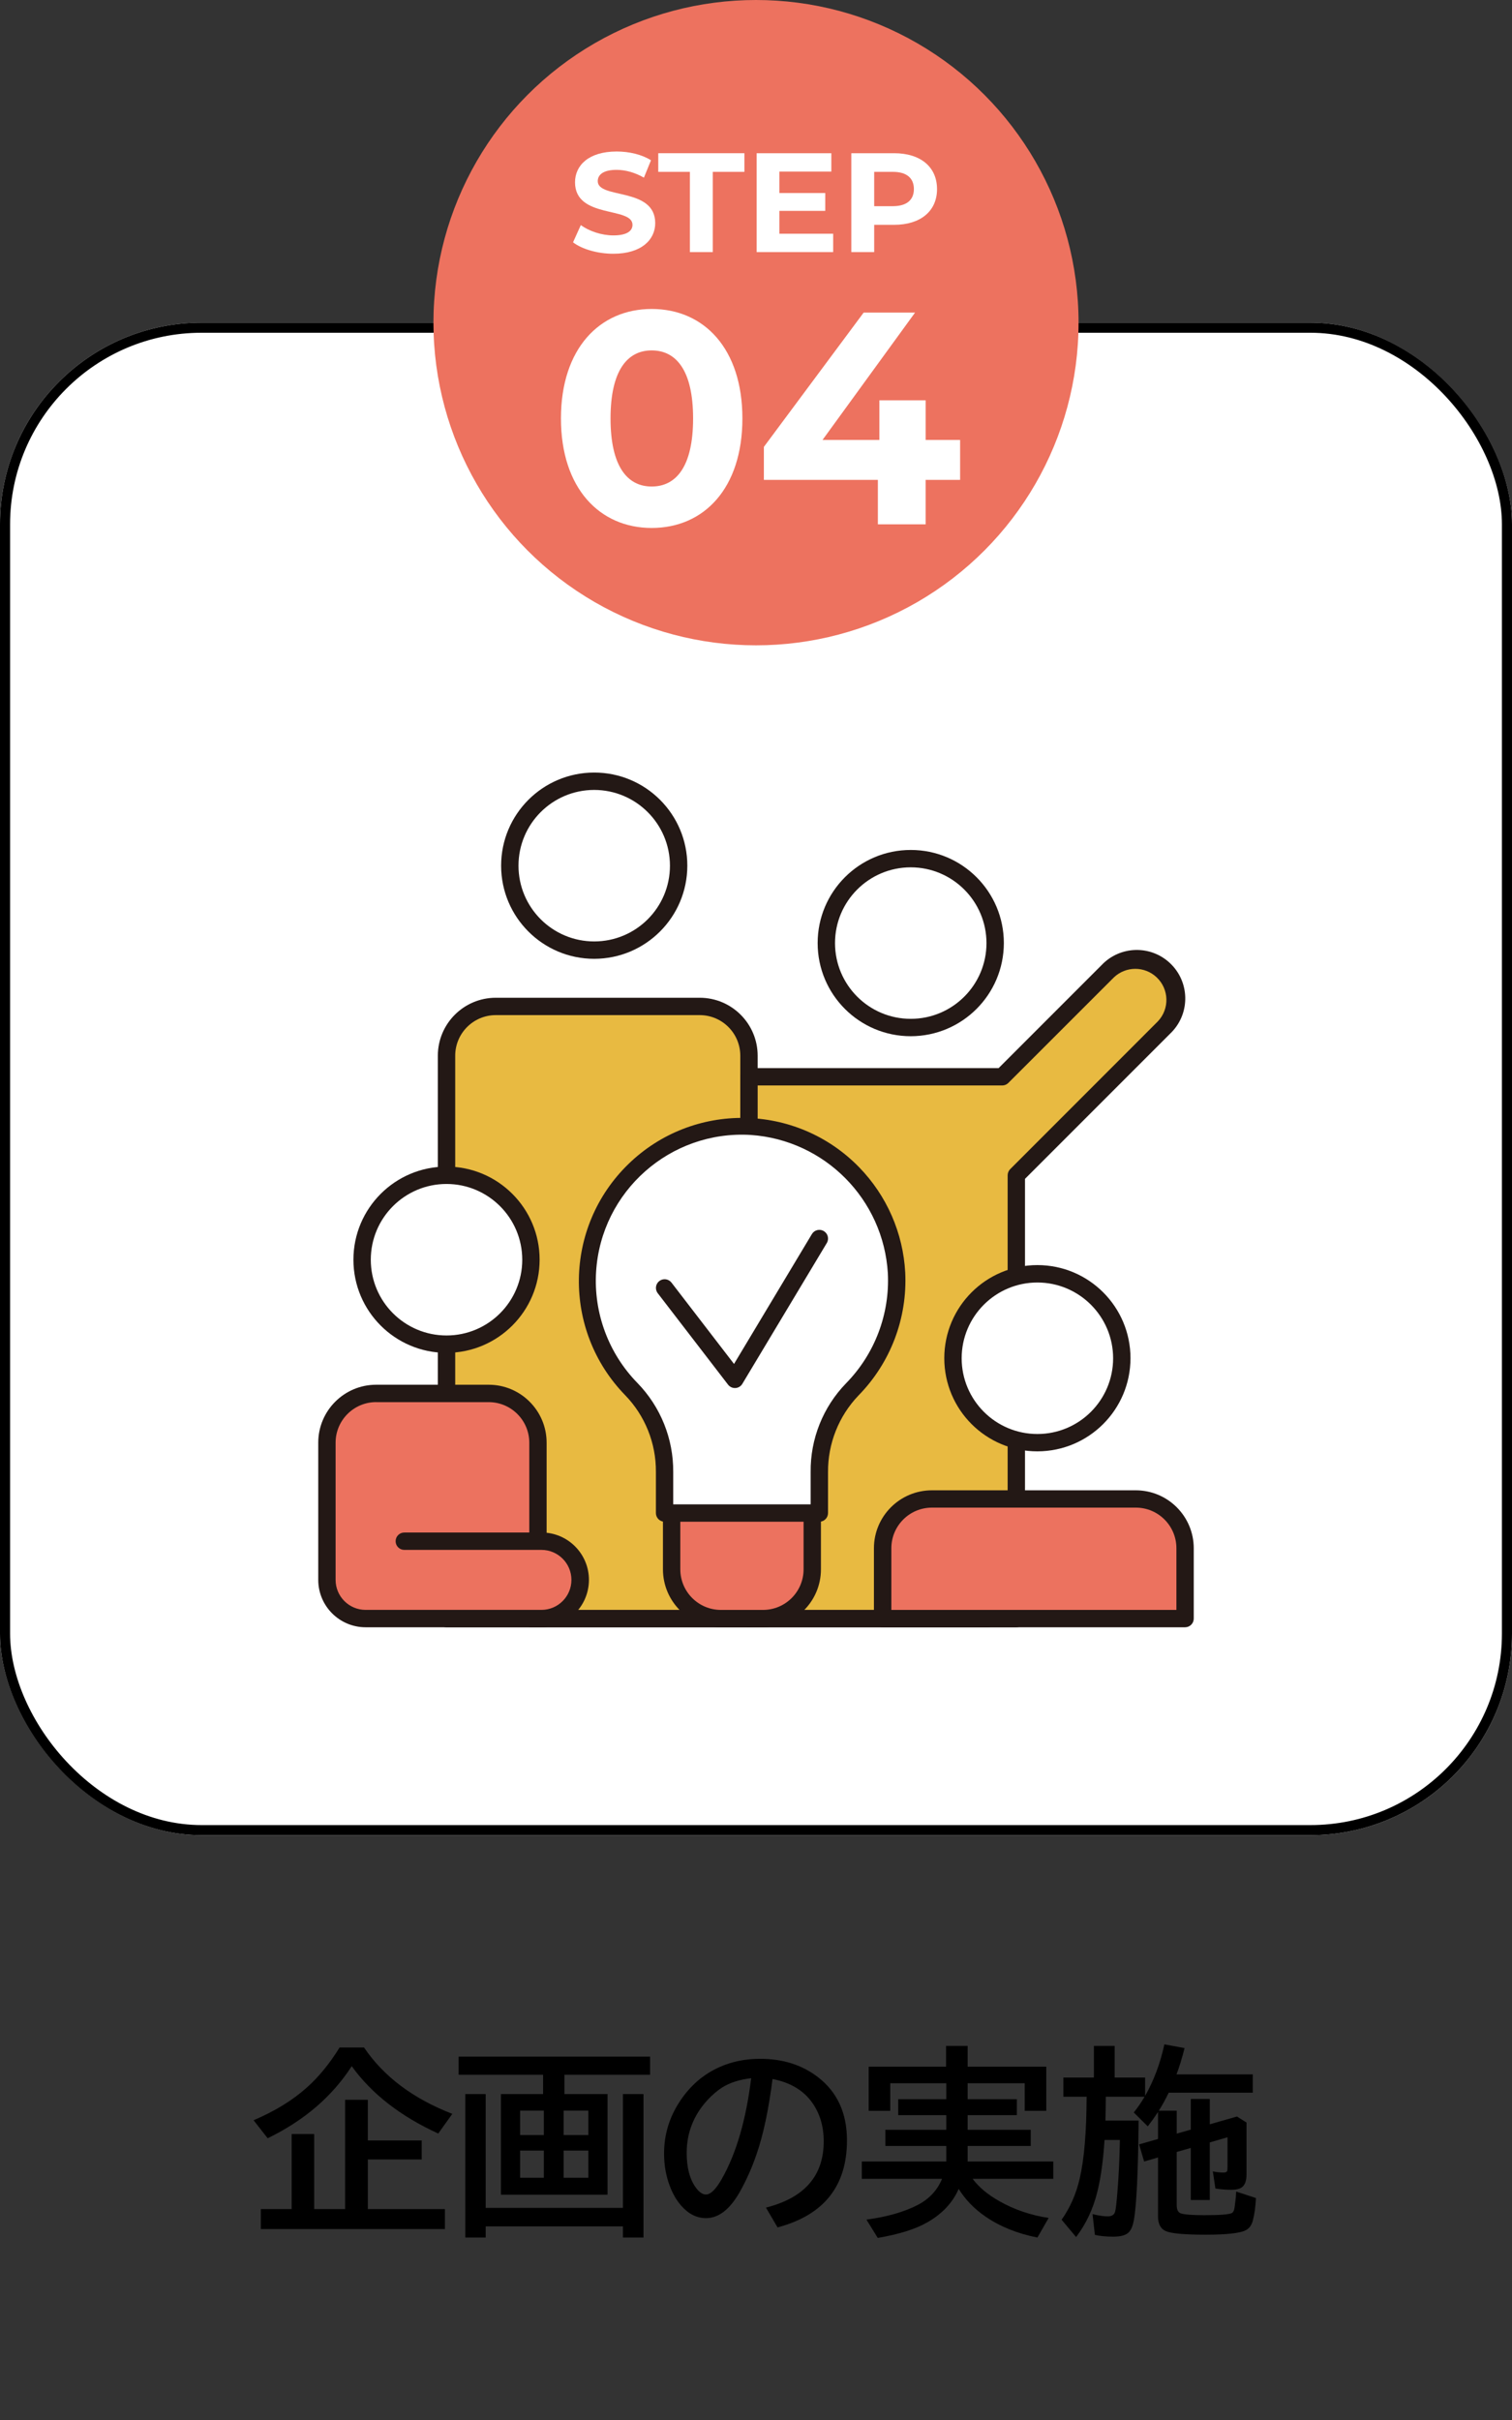 <?xml version="1.0" encoding="UTF-8"?>
<svg id="_レイヤー_1" xmlns="http://www.w3.org/2000/svg" version="1.1" viewBox="0 0 150 240">
  <rect x="0" y="0" width="150" height="240" fill="#333333" stroke="none"/>
  <!-- Generator: Adobe Illustrator 29.5.1, SVG Export Plug-In . SVG Version: 2.1.0 Build 141)  -->
  <defs>
    <style>
      .st0 {
        fill: #e8ba41;
      }

      .st1 {
        isolation: isolate;
      }

      .st2 {
        fill: #231815;
      }

      .st3 {
        fill: #fff;
      }

      .st4 {
        fill: #ec725f;
      }

      .st5 {
        fill: #ed725f;
      }

      .st6 {
        fill: none;
        stroke: #000;
      }
    </style>
  </defs>
  <g id="_長方形_417" data-name="長方形_417">
    <rect class="st3" y="32" width="150" height="150" rx="20" ry="20"/>
    <rect class="st6" x=".5" y="32.5" width="149" height="149" rx="19.5" ry="19.5"/>
  </g>
  <g id="_企画の実施" data-name="企画の実施" class="st1">
    <g class="st1">
      <path d="M25.156,210.273c2.135-.911,3.903-1.999,5.303-3.262,1.172-1.048,2.25-2.366,3.232-3.955h2.422c1.953,2.884,4.873,5.078,8.76,6.582l-1.396,1.953c-3.744-1.712-6.605-3.938-8.584-6.68-1.947,3.015-4.727,5.397-8.34,7.148l-1.396-1.787ZM36.494,212.275h5.342v1.885h-5.342v4.922h7.646v1.982h-18.262v-1.982h3.057v-7.441h2.236v7.441h3.066v-10.84h2.256v4.033Z"/>
      <path d="M53.877,207.676v-1.914h-8.379v-1.797h18.994v1.797h-8.496v1.914h4.277v9.98h-10.576v-9.98h4.18ZM48.184,218.965h13.613v-11.289h2.041v14.229h-2.041v-1.104h-13.613v1.104h-2.021v-14.229h2.021v11.289ZM53.955,209.316h-2.354v2.422h2.354v-2.422ZM53.955,213.281h-2.354v2.695h2.354v-2.695ZM55.918,209.316v2.422h2.451v-2.422h-2.451ZM55.918,213.281v2.695h2.451v-2.695h-2.451Z"/>
      <path d="M75.986,218.936c3.822-.964,5.732-3.154,5.732-6.572,0-1.491-.385-2.773-1.152-3.848-.859-1.211-2.168-1.989-3.926-2.334-.385,3.021-.908,5.495-1.572,7.422-.456,1.348-1.022,2.62-1.699,3.818-.977,1.706-2.086,2.559-3.33,2.559-.924,0-1.748-.417-2.471-1.25-.462-.527-.836-1.175-1.123-1.943-.377-.996-.566-2.067-.566-3.213,0-1.855.511-3.564,1.533-5.127,1.035-1.595,2.379-2.754,4.033-3.477,1.205-.527,2.526-.791,3.965-.791,2.246,0,4.154.603,5.723,1.807,1.928,1.478,2.891,3.571,2.891,6.279,0,4.538-2.295,7.415-6.885,8.633l-1.152-1.963ZM74.521,206.104c-1.152.13-2.116.439-2.891.928-.495.319-.986.742-1.475,1.27-1.354,1.497-2.031,3.232-2.031,5.205,0,1.438.287,2.565.859,3.379.352.501.7.752,1.045.752.469,0,.996-.518,1.582-1.553,1.432-2.52,2.402-5.847,2.91-9.98Z"/>
      <path d="M95.996,206.602v1.582h4.883v1.582h-4.883v1.455h6.26v1.602h-6.26v1.543h8.496v1.719h-7.998c.611.827,1.498,1.565,2.656,2.217,1.484.84,3.111,1.394,4.883,1.66l-1.113,1.943c-1.979-.391-3.688-1.077-5.127-2.061-1.119-.762-2.016-1.683-2.686-2.764-.586,1.354-1.617,2.458-3.096,3.311-1.166.671-2.809,1.188-4.932,1.553l-1.123-1.816c2.045-.273,3.74-.759,5.088-1.455,1.146-.599,1.949-1.462,2.412-2.588h-7.959v-1.719h8.379v-1.543h-6.045v-1.602h6.045v-1.455h-4.766v-1.582h4.766v-1.582h-5.557v2.734h-2.139v-4.375h7.676v-2.061h2.139v2.061h7.803v4.375h-2.139v-2.734h-5.664Z"/>
      <path d="M114.961,209.326h1.777v2.275l1.396-.4v-3.037h1.885v2.51l2.695-.771.947.596v5.127c0,.579-.123.986-.371,1.221-.221.215-.592.322-1.113.322-.572,0-1.107-.042-1.602-.127l-.254-1.699c.371.078.713.117,1.025.117.215,0,.342-.042.381-.127.033-.065.049-.183.049-.352v-3.018l-1.758.508v5.713h-1.885v-5.166l-1.396.4v5.264c0,.449.131.723.391.82.346.124,1.127.186,2.344.186,1.568,0,2.484-.071,2.744-.215.143-.085.234-.293.273-.625,0-.046.014-.149.039-.312.059-.397.094-.794.107-1.191l1.963.645c-.045.886-.15,1.634-.312,2.246-.123.469-.371.791-.742.967-.6.28-1.914.42-3.945.42-2.076,0-3.389-.117-3.936-.352-.521-.222-.781-.71-.781-1.465v-5.84l-1.377.4-.498-1.699,1.875-.537v-2.676l-.078.117c-.254.391-.566.827-.938,1.309l-1.387-1.377c.371-.462.729-.983,1.074-1.562h-3.848c-.006.905-.02,1.692-.039,2.363h3.291c-.045,5.13-.205,8.438-.479,9.922-.098.521-.258.901-.479,1.143-.279.3-.797.449-1.553.449-.703,0-1.312-.059-1.826-.176l-.234-2.061c.605.149,1.107.225,1.504.225s.641-.149.732-.449c.072-.228.152-.935.244-2.119.123-1.53.201-3.2.234-5.01h-1.523c-.131,2.019-.361,3.704-.693,5.059-.416,1.731-1.127,3.255-2.129,4.57l-1.436-1.719c.846-1.198,1.445-2.562,1.797-4.092.443-1.907.67-4.609.684-8.105h-2.305v-1.904h3.027v-3.135h2.061v3.135h3.018v1.826c.865-1.523,1.504-3.229,1.914-5.117l2.002.371c-.254,1.009-.521,1.878-.801,2.607h7.568v1.816h-8.34c-.332.69-.66,1.286-.986,1.787Z"/>
    </g>
  </g>
  <g id="_マスクグループ_33" data-name="マスクグループ_33">
    <g id="flow_4A">
      <g id="layer1">
        <g id="_グループ_1088" data-name="グループ_1088">
          <g id="_グループ_1078" data-name="グループ_1078">
            <path id="_パス_3165" data-name="パス_3165" class="st0" d="M74.302,160.522v-55.827c-.001-2.697-2.187-4.883-4.884-4.884h-20.236c-2.697.001-4.883,2.187-4.884,4.884v55.827h30.007-.003Z"/>
            <path id="_パス_3166" data-name="パス_3166" class="st2" d="M74.306,161.384h-30.008c-.475-.001-.86-.386-.861-.861v-55.827c.003-3.171,2.573-5.742,5.745-5.745h20.237c3.171.003,5.742,2.573,5.745,5.745v55.827c-.001.475-.386.86-.861.861h.003ZM45.159,159.658h28.283v-54.962c-.003-2.221-1.802-4.02-4.023-4.023h-20.236c-2.221.003-4.02,1.802-4.023,4.023v54.965l-.001-.003Z"/>
          </g>
          <g id="_グループ_1079" data-name="グループ_1079">
            <path id="_パス_3167" data-name="パス_3167" class="st0" d="M100.823,160.522v-43.965l14.656-14.652c1.541-1.542,1.541-4.041,0-5.583h0c-1.542-1.541-4.041-1.541-5.583,0l-10.468,10.463h-25.124v53.734h26.519v.003Z"/>
            <path id="_パス_3168" data-name="パス_3168" class="st2" d="M100.822,161.384h-26.517c-.475-.001-.86-.386-.861-.861v-53.734c.001-.475.386-.86.861-.861h24.765l10.216-10.217c1.828-1.927,4.873-2.008,6.8-.179,1.927,1.828,2.008,4.873.179,6.8-.058.061-.118.121-.179.179l-14.4,14.4v43.611c-.001.475-.386.86-.861.861l-.003.001ZM75.166,159.658h24.8v-43.1c0-.228.091-.448.251-.61l14.649-14.654c1.174-1.235,1.124-3.188-.111-4.361-1.192-1.133-3.063-1.132-4.253.002l-10.468,10.463c-.162.162-.381.252-.61.251h-24.258v52.009Z"/>
          </g>
          <g id="_グループ_1080" data-name="グループ_1080">
            <circle id="_楕円形_185" data-name="楕円形_185" class="st3" cx="90.352" cy="93.529" r="8.374"/>
            <path id="_パス_3169" data-name="パス_3169" class="st2" d="M90.352,102.765c-5.101,0-9.236-4.135-9.236-9.236s4.135-9.236,9.236-9.236,9.236,4.135,9.236,9.236c-.006,5.099-4.137,9.23-9.236,9.236ZM90.352,86.016c-4.149,0-7.513,3.364-7.513,7.513s3.364,7.513,7.513,7.513,7.513-3.364,7.513-7.513c-.005-4.147-3.366-7.508-7.513-7.513Z"/>
          </g>
          <g id="_グループ_1081" data-name="グループ_1081">
            <circle id="_楕円形_186" data-name="楕円形_186" class="st3" cx="44.297" cy="124.931" r="8.374"/>
            <path id="_パス_3170" data-name="パス_3170" class="st2" d="M44.298,134.167c-5.101,0-9.236-4.135-9.236-9.236s4.135-9.236,9.236-9.236,9.236,4.135,9.236,9.236c-.006,5.099-4.137,9.23-9.236,9.236ZM44.298,117.418c-4.149,0-7.513,3.364-7.513,7.513s3.364,7.513,7.513,7.513,7.513-3.364,7.513-7.513c-.005-4.147-3.366-7.508-7.513-7.513Z"/>
          </g>
          <g id="_グループ_1082" data-name="グループ_1082">
            <path id="_パス_3171" data-name="パス_3171" class="st4" d="M40.109,152.846h13.608c2.12.001,3.838,1.719,3.839,3.839h0c-.001,2.12-1.719,3.838-3.839,3.839h-17.444c-2.12,0-3.839-1.719-3.84-3.839v-13.608c.001-2.698,2.187-4.884,4.885-4.885h11.166c2.697.001,4.883,2.187,4.884,4.884v9.769"/>
            <path id="_パス_3172" data-name="パス_3172" class="st2" d="M53.717,161.383h-17.445c-2.595-.003-4.697-2.105-4.7-4.7v-13.609c.003-3.172,2.573-5.742,5.745-5.745h11.166c3.171.003,5.742,2.573,5.745,5.745v8.935c2.581.278,4.448,2.595,4.17,5.176-.257,2.392-2.279,4.203-4.685,4.197l.004.001ZM37.317,139.051c-2.221.003-4.02,1.802-4.023,4.023v13.609c.002,1.644,1.334,2.975,2.978,2.975h17.442c1.643,0,2.975-1.332,2.975-2.975s-1.332-2.975-2.975-2.975h-13.605c-.476,0-.861-.385-.861-.861s.385-.861.861-.861h12.4v-8.908c-.003-2.221-1.802-4.02-4.023-4.023h-11.169v-.003Z"/>
          </g>
          <g id="_グループ_1083" data-name="グループ_1083">
            <circle id="_楕円形_187" data-name="楕円形_187" class="st3" cx="102.915" cy="134.7" r="8.374"/>
            <path id="_パス_3173" data-name="パス_3173" class="st2" d="M102.916,143.936c-5.101,0-9.236-4.135-9.236-9.236s4.135-9.236,9.236-9.236,9.236,4.135,9.236,9.236c-.006,5.099-4.137,9.23-9.236,9.236ZM102.916,127.19c-4.149,0-7.513,3.364-7.513,7.513s3.364,7.513,7.513,7.513,7.513-3.364,7.513-7.513c-.005-4.147-3.366-7.508-7.513-7.513Z"/>
          </g>
          <g id="_グループ_1084" data-name="グループ_1084">
            <path id="_パス_3174" data-name="パス_3174" class="st4" d="M117.569,160.523v-6.977c-.001-2.697-2.187-4.883-4.884-4.884h-20.236c-2.697.001-4.883,2.187-4.884,4.884v6.977h30.007-.003Z"/>
            <path id="_パス_3175" data-name="パス_3175" class="st2" d="M117.568,161.384h-30.007c-.475-.001-.86-.386-.861-.861v-6.978c.003-3.172,2.573-5.742,5.745-5.745h20.236c3.172.002,5.744,2.573,5.747,5.745v6.977c-.001.475-.386.86-.861.861l.001.001ZM88.428,159.659h28.279v-6.12c-.003-2.221-1.802-4.02-4.023-4.023h-20.236c-2.22.004-4.017,1.803-4.02,4.023v6.12Z"/>
          </g>
          <g id="_グループ_1085" data-name="グループ_1085">
            <circle id="_楕円形_188" data-name="楕円形_188" class="st3" cx="58.95" cy="85.853" r="8.374"/>
            <path id="_パス_3176" data-name="パス_3176" class="st2" d="M58.951,95.089c-5.101,0-9.236-4.135-9.236-9.236s4.135-9.236,9.236-9.236,9.236,4.135,9.236,9.236c-.006,5.099-4.137,9.23-9.236,9.236ZM58.951,78.34c-4.149,0-7.513,3.364-7.513,7.513s3.364,7.513,7.513,7.513,7.513-3.364,7.513-7.513c-.005-4.147-3.366-7.508-7.513-7.513Z"/>
          </g>
          <g id="_グループ_1086" data-name="グループ_1086">
            <path id="_パス_3177" data-name="パス_3177" class="st4" d="M80.585,150.055v5.583c-.001,2.697-2.187,4.883-4.884,4.884h-4.186c-2.697-.001-4.883-2.187-4.884-4.884v-5.583"/>
            <path id="_パス_3178" data-name="パス_3178" class="st2" d="M75.697,161.384h-4.183c-3.171-.003-5.742-2.573-5.745-5.745v-5.584c0-.476.385-.861.861-.861s.861.385.861.861v5.583c.003,2.221,1.802,4.02,4.023,4.023h4.183c2.221-.003,4.02-1.802,4.023-4.023v-5.583c0-.476.385-.861.861-.861s.861.385.861.861v5.583c-.003,3.172-2.573,5.743-5.745,5.746Z"/>
          </g>
          <g id="_グループ_1087" data-name="グループ_1087">
            <path id="_パス_3179" data-name="パス_3179" class="st3" d="M88.934,126.231c.227,4.3-1.367,8.498-4.391,11.564-2.12,2.201-3.292,5.145-3.266,8.2v4.057h-15.349v-4.078c.013-3.064-1.171-6.012-3.3-8.215-5.93-6.06-5.825-15.781.235-21.711,6.06-5.93,15.781-5.825,21.711.235,2.617,2.675,4.168,6.213,4.36,9.951v-.003Z"/>
            <path id="_パス_3180" data-name="パス_3180" class="st2" d="M81.283,150.916h-15.352c-.475-.001-.86-.386-.861-.861v-4.082c.021-2.842-1.077-5.577-3.058-7.615-6.237-6.415-6.092-16.671.324-22.908,6.415-6.237,16.671-6.092,22.908.324,2.728,2.807,4.348,6.506,4.56,10.414h0c.226,4.54-1.457,8.967-4.64,12.211-1.956,2.044-3.039,4.771-3.018,7.6v4.057c-.001.475-.386.86-.861.861l-.002-.001ZM66.792,149.191h13.63v-3.2c-.037-3.285,1.226-6.451,3.515-8.807,2.844-2.902,4.346-6.86,4.143-10.918h0c-.444-7.332-6.257-13.198-13.585-13.708-7.99-.493-14.866,5.585-15.359,13.574-.252,4.09,1.239,8.096,4.104,11.026,2.296,2.359,3.57,5.527,3.548,8.819v3.22l.004-.006Z"/>
          </g>
          <path id="_パス_3181" data-name="パス_3181" class="st2" d="M72.909,137.657c-.268-0-.52-.125-.683-.337l-6.978-9.073c-.287-.379-.213-.919.166-1.206.375-.284.908-.215,1.198.155l6.208,8.071,7.722-12.873c.241-.41.77-.548,1.18-.306.41.241.548.77.306,1.18-.003.005-.006.01-.009.015l-8.375,13.958c-.146.245-.404.401-.689.417h-.052l.006-.001Z"/>
          <path id="_パス_3182" data-name="パス_3182" class="st2" d="M98.032,161.383h-45.36c-.476,0-.861-.385-.861-.861s.385-.861.861-.861h45.36c.476,0,.861.385.861.861s-.385.861-.861.861Z"/>
        </g>
      </g>
    </g>
  </g>
  <circle id="_楕円形_189" data-name="楕円形_189" class="st5" cx="75" cy="32" r="32"/>
  <g id="STEP_04" class="st1">
    <g class="st1">
      <path class="st3" d="M56.849,24.033l.771-1.709c.827.603,2.059,1.022,3.236,1.022,1.345,0,1.891-.448,1.891-1.05,0-1.835-5.701-.574-5.701-4.217,0-1.667,1.345-3.054,4.132-3.054,1.232,0,2.493.294,3.404.869l-.701,1.723c-.91-.519-1.849-.771-2.717-.771-1.345,0-1.863.504-1.863,1.12,0,1.808,5.701.561,5.701,4.161,0,1.639-1.358,3.039-4.16,3.039-1.555,0-3.124-.462-3.992-1.135Z"/>
      <path class="st3" d="M68.443,17.044h-3.138v-1.85h8.544v1.85h-3.138v7.956h-2.269v-7.956Z"/>
      <path class="st3" d="M82.656,23.179v1.821h-7.593v-9.806h7.41v1.821h-5.155v2.129h4.553v1.766h-4.553v2.269h5.338Z"/>
      <path class="st3" d="M92.96,18.753c0,2.185-1.639,3.544-4.259,3.544h-1.975v2.703h-2.27v-9.806h4.244c2.62,0,4.259,1.359,4.259,3.559ZM90.663,18.753c0-1.079-.7-1.709-2.087-1.709h-1.85v3.403h1.85c1.387,0,2.087-.63,2.087-1.694Z"/>
    </g>
    <g class="st1">
      <path class="st3" d="M55.65,41.5c0-6.93,3.84-10.859,9-10.859,5.19,0,9,3.93,9,10.859s-3.81,10.86-9,10.86c-5.16,0-9-3.931-9-10.86ZM68.759,41.5c0-4.77-1.68-6.749-4.11-6.749-2.4,0-4.08,1.979-4.08,6.749,0,4.771,1.68,6.75,4.08,6.75,2.43,0,4.11-1.979,4.11-6.75Z"/>
      <path class="st3" d="M95.248,47.59h-3.419v4.41h-4.739v-4.41h-11.31v-3.27l9.9-13.319h5.1l-9.18,12.629h5.64v-3.93h4.59v3.93h3.419v3.96Z"/>
    </g>
  </g>
</svg>